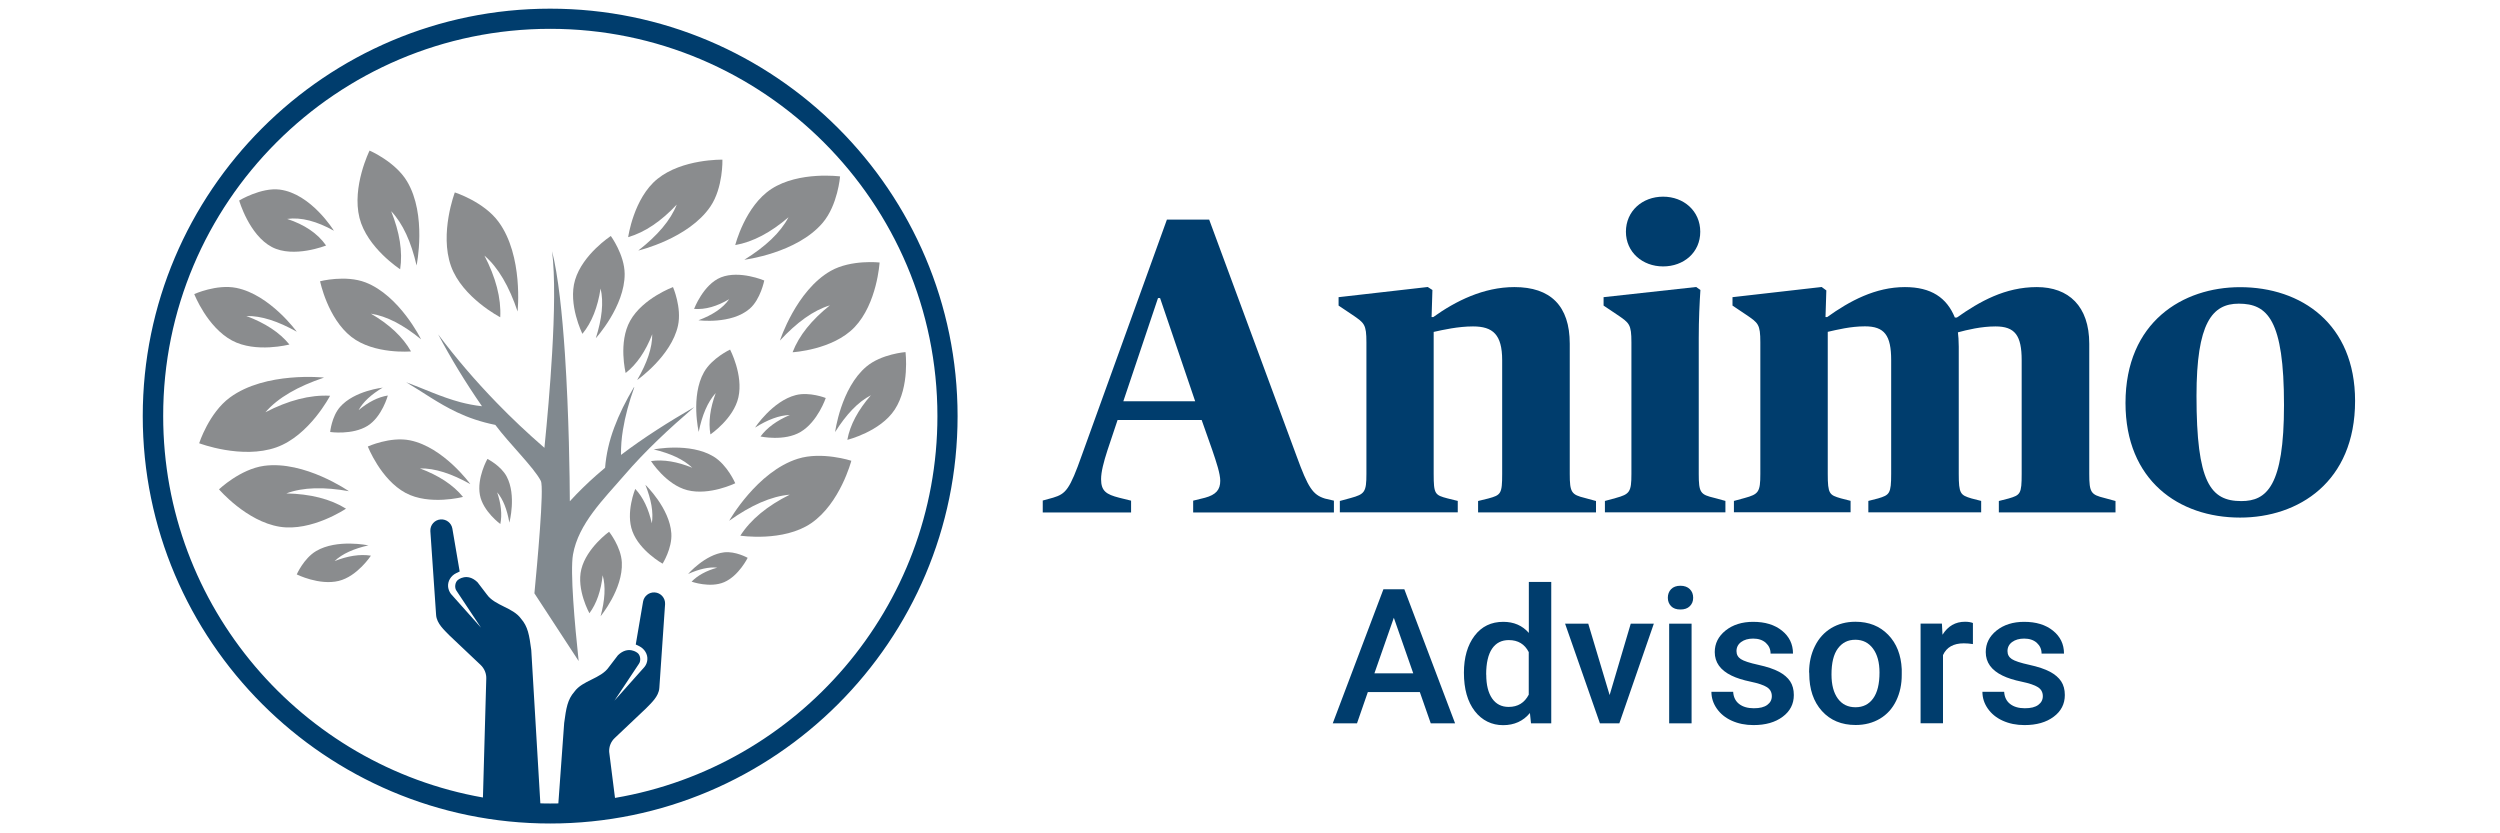 <?xml version="1.0" encoding="UTF-8" standalone="no"?>
<svg xmlns="http://www.w3.org/2000/svg" id="Layer_1" viewBox="0 0 300 100">
  <defs>
    <style>.cls-1{fill:#8a8c8e;fill-rule:evenodd;}.cls-1,.cls-2,.cls-3{stroke-width:0px;}.cls-2{fill:#003d6d;}.cls-3{fill:#81898f;}</style>
  </defs>
  <path class="cls-2" d="M125.11,60.07l1.27-.35c1.52-.46,1.98-.96,3.45-5.12l10.2-28.25h5.07l10.5,28.41c1.37,3.75,1.93,4.62,3.4,5.07l1.07.25v1.42h-16.89v-1.42l1.42-.35c1.32-.36,1.83-.96,1.83-2.03,0-.86-.46-2.23-.96-3.7l-1.27-3.6h-10.09l-1.22,3.65c-.46,1.42-.76,2.59-.76,3.45,0,1.42.61,1.83,2.18,2.23l1.42.35v1.42h-10.6v-1.42ZM134.8,48.15h8.62l-4.21-12.38h-.25l-4.16,12.38Z"/>
  <path class="cls-2" d="M160.77,60.12l1.32-.36c1.67-.46,1.88-.71,1.88-2.89v-15.78c0-2.18-.25-2.33-1.67-3.3l-1.67-1.12v-1.01l10.7-1.22.56.36-.1,3.25h.2c2.69-1.93,6.04-3.6,9.74-3.6,4.31,0,6.64,2.23,6.64,6.8v15.62c0,2.23.2,2.49,1.83,2.89l1.32.36v1.37h-14.15v-1.37l1.22-.3c1.52-.41,1.67-.56,1.67-2.94v-13.65c0-3.09-1.12-4.06-3.5-4.06-1.78,0-3.6.41-4.72.66v17.04c0,2.43.15,2.54,1.67,2.94l1.22.3v1.37h-14.15v-1.37Z"/>
  <path class="cls-2" d="M192.57,60.12l1.32-.36c1.67-.46,1.88-.71,1.88-2.89v-15.78c0-2.18-.25-2.33-1.67-3.3l-1.67-1.12v-1.01l11.11-1.22.51.36c-.1,1.57-.2,3.4-.2,5.83v16.23c0,2.28.2,2.49,1.88,2.89l1.32.36v1.37h-14.46v-1.37ZM195.11,27.81c0-2.49,1.98-4.21,4.46-4.21s4.46,1.72,4.46,4.21-1.98,4.16-4.46,4.16-4.46-1.72-4.46-4.16Z"/>
  <path class="cls-2" d="M208.04,60.12l1.32-.36c1.67-.46,1.88-.71,1.88-2.89v-15.78c0-2.18-.25-2.33-1.67-3.3l-1.67-1.12v-1.01l10.7-1.22.56.41-.1,3.2h.2c2.69-1.93,5.78-3.6,9.33-3.6,3.15,0,5.02,1.27,5.99,3.65h.25c2.74-1.93,5.78-3.65,9.59-3.65s6.29,2.28,6.29,6.8v15.62c0,2.23.2,2.49,1.83,2.89l1.32.36v1.37h-14v-1.37l1.17-.3c1.42-.41,1.57-.56,1.57-2.94v-13.65c0-2.99-.81-4.06-3.14-4.06-1.72,0-3.4.41-4.51.71.05.41.1,1.01.1,1.72v15.27c0,2.38.2,2.54,1.52,2.94l1.17.3v1.37h-13.54v-1.37l1.17-.3c1.37-.41,1.57-.56,1.57-2.94v-13.65c0-2.99-.81-4.06-3.15-4.06-1.72,0-3.35.41-4.46.66v17.04c0,2.43.2,2.54,1.57,2.94l1.17.3v1.37h-14v-1.37Z"/>
  <path class="cls-2" d="M255.06,48.36c0-9.74,6.9-13.9,13.75-13.9,7.35,0,13.8,4.41,13.8,13.65,0,9.74-6.8,14-13.8,14-7.35,0-13.75-4.46-13.75-13.75ZM274.08,48.61c0-10.25-1.98-12.17-5.43-12.17-3.2,0-5.07,2.33-5.07,11.06,0,10.4,1.67,12.63,5.38,12.63,3.04,0,5.12-1.78,5.12-11.51Z"/>
  <path class="cls-2" d="M170.37,83.05h-6.23l-1.3,3.75h-2.91l6.08-16.09h2.51l6.09,16.09h-2.92l-1.31-3.75ZM164.93,80.8h4.66l-2.33-6.67-2.33,6.67Z"/>
  <path class="cls-2" d="M175.67,80.73c0-1.84.43-3.32,1.28-4.44.85-1.12,2-1.67,3.44-1.67,1.27,0,2.29.44,3.07,1.33v-6.12h2.69v16.97h-2.43l-.13-1.24c-.8.97-1.88,1.46-3.22,1.46s-2.53-.56-3.4-1.69-1.3-2.66-1.3-4.6ZM178.35,80.96c0,1.22.23,2.16.7,2.85.47.68,1.13,1.02,1.99,1.02,1.1,0,1.9-.49,2.41-1.47v-5.11c-.49-.96-1.29-1.44-2.39-1.44-.87,0-1.54.34-2.01,1.03-.47.69-.71,1.73-.71,3.11Z"/>
  <path class="cls-2" d="M193.16,83.39l2.53-8.55h2.77l-4.14,11.96h-2.33l-4.18-11.96h2.78l2.56,8.55Z"/>
  <path class="cls-2" d="M200.14,71.73c0-.41.13-.76.39-1.03s.64-.41,1.12-.41.86.14,1.13.41.4.61.4,1.03-.13.74-.4,1.01c-.27.27-.64.4-1.13.4s-.86-.13-1.12-.4c-.26-.27-.39-.61-.39-1.01ZM202.99,86.8h-2.69v-11.96h2.69v11.96Z"/>
  <path class="cls-2" d="M212.62,83.55c0-.48-.2-.84-.59-1.09s-1.05-.47-1.96-.66c-.91-.19-1.68-.43-2.29-.73-1.34-.65-2.01-1.59-2.01-2.82,0-1.03.43-1.89,1.3-2.59.87-.69,1.97-1.04,3.31-1.04,1.43,0,2.58.35,3.46,1.06s1.32,1.62,1.32,2.75h-2.69c0-.52-.19-.94-.57-1.29-.38-.34-.89-.51-1.52-.51-.59,0-1.07.14-1.44.41s-.56.64-.56,1.09c0,.41.17.73.52.96.35.23,1.05.46,2.1.69,1.05.23,1.88.51,2.48.83.6.32,1.05.71,1.34,1.15s.44.99.44,1.64c0,1.08-.45,1.95-1.34,2.61-.89.67-2.06,1-3.5,1-.98,0-1.85-.18-2.62-.53-.77-.35-1.36-.84-1.79-1.46-.43-.62-.64-1.29-.64-2h2.61c.04.63.28,1.12.72,1.46.44.34,1.03.51,1.76.51s1.24-.13,1.61-.4c.37-.27.55-.62.55-1.06Z"/>
  <path class="cls-2" d="M217.09,80.71c0-1.17.23-2.23.7-3.17.46-.94,1.12-1.66,1.96-2.17.84-.5,1.8-.76,2.9-.76,1.61,0,2.92.52,3.93,1.56,1.01,1.04,1.55,2.42,1.63,4.13v.63c.01,1.18-.22,2.23-.67,3.16s-1.1,1.65-1.94,2.15-1.82.76-2.92.76c-1.69,0-3.04-.56-4.05-1.68-1.01-1.12-1.52-2.62-1.52-4.49v-.13ZM219.78,80.94c0,1.23.25,2.19.76,2.89.51.7,1.22,1.04,2.12,1.04s1.61-.35,2.12-1.06.76-1.74.76-3.11c0-1.21-.26-2.17-.78-2.87s-1.22-1.06-2.12-1.06-1.57.35-2.09,1.04c-.52.7-.77,1.74-.77,3.12Z"/>
  <path class="cls-2" d="M236.74,77.29c-.35-.06-.72-.09-1.09-.09-1.23,0-2.06.47-2.49,1.41v8.18h-2.69v-11.96h2.56l.07,1.34c.65-1.04,1.55-1.56,2.7-1.56.38,0,.7.05.95.15v2.52Z"/>
  <path class="cls-2" d="M245.14,83.55c0-.48-.2-.84-.59-1.09-.39-.25-1.05-.47-1.96-.66-.91-.19-1.68-.43-2.29-.73-1.34-.65-2.01-1.59-2.01-2.82,0-1.03.43-1.89,1.3-2.59.87-.69,1.97-1.04,3.31-1.04,1.43,0,2.58.35,3.46,1.06s1.32,1.62,1.32,2.75h-2.69c0-.52-.19-.94-.57-1.29-.38-.34-.89-.51-1.52-.51-.59,0-1.07.14-1.44.41s-.56.64-.56,1.09c0,.41.17.73.52.96.35.23,1.05.46,2.1.69,1.05.23,1.88.51,2.48.83.6.32,1.05.71,1.34,1.15s.44.99.44,1.64c0,1.08-.45,1.95-1.34,2.61-.89.67-2.06,1-3.5,1-.98,0-1.85-.18-2.62-.53-.77-.35-1.36-.84-1.79-1.46-.43-.62-.64-1.29-.64-2h2.61c.04.63.28,1.12.72,1.46.44.34,1.03.51,1.76.51s1.24-.13,1.61-.4c.37-.27.55-.62.55-1.06Z"/>
  <path class="cls-3" d="M69.44,79.33c-.47-4.4-1.04-10.76-.68-12.79.65-3.71,3.71-6.67,6.13-9.48,2.57-2.99,5.42-5.63,8.42-8.21-3.05,1.77-6,3.62-8.79,5.74-.01-.98.06-1.97.23-2.99.27-1.67.73-3.36,1.36-5.11,0-.01,0-.03-.01-.03-.01,0-.03,0-.03.01-.97,1.63-1.77,3.23-2.37,4.85-.6,1.61-.96,3.2-1.09,4.81-.36.3-.72.61-1.08.93-1.1.97-2.15,2-3.15,3.09-.01-2.61-.1-10.33-.59-17.7-.32-4.77-.8-9.36-1.54-12.3.37,2.99.28,7.56,0,12.3-.23,3.96-.59,8-.92,11.29-2.06-1.79-3.96-3.58-5.72-5.4-2.64-2.72-4.95-5.44-7.03-8.21,1.52,2.86,3.25,5.72,5.26,8.62-.91-.1-1.76-.27-2.57-.48-2.39-.64-4.38-1.61-6.53-2.4,2,1.18,3.81,2.52,6.09,3.6,1.35.64,2.84,1.16,4.61,1.52,1.65,2.23,4.61,5.08,5.46,6.72.42.81-.45,10.13-.77,13.49l5.31,8.13Z"/>
  <path class="cls-1" d="M87.51,62.48s3.33-5.89,8.23-7.43c2.88-.91,6.42.24,6.42.24,0,0-1.33,5.1-4.81,7.49-3.34,2.29-8.51,1.5-8.51,1.5,1.26-1.96,3.26-3.59,5.93-4.92-2.24.19-4.66,1.28-7.25,3.12h0Z"/>
  <path class="cls-1" d="M82.57,68.88s2.02-2.33,4.33-2.6c1.36-.16,2.82.66,2.82.66,0,0-1.06,2.16-2.82,2.92-1.69.73-3.91-.06-3.91-.06.74-.76,1.78-1.32,3.08-1.68-1.01-.11-2.18.17-3.5.76h0Z"/>
  <path class="cls-1" d="M77.45,58.18s2.91,2.79,3.11,5.82c.12,1.79-1.05,3.64-1.05,3.64,0,0-2.75-1.53-3.62-3.88-.84-2.25.34-5.09.34-5.09.95,1.01,1.6,2.4,1.99,4.13.21-1.31-.07-2.86-.77-4.61h0Z"/>
  <path class="cls-1" d="M78.45,53.93s4.32-.87,7.17.85c1.67,1.01,2.61,3.21,2.61,3.21,0,0-3.09,1.51-5.75.83-2.55-.65-4.36-3.49-4.36-3.49,1.5-.22,3.16.07,4.95.8-1.04-1-2.61-1.72-4.62-2.2h0Z"/>
  <path class="cls-1" d="M83.85,51.85s-1-4.3.63-7.19c.96-1.7,3.13-2.71,3.13-2.71,0,0,1.6,3.04,1,5.72-.57,2.57-3.36,4.46-3.36,4.46-.26-1.5-.03-3.16.64-4.97-.97,1.07-1.64,2.66-2.05,4.69h0Z"/>
  <path class="cls-1" d="M90.59,51.33s2.11-3.21,4.91-3.92c1.65-.42,3.59.35,3.59.35,0,0-.95,2.83-3,4.06-1.96,1.18-4.83.56-4.83.56.78-1.06,1.97-1.92,3.52-2.58-1.26.03-2.66.56-4.19,1.52h0Z"/>
  <path class="cls-1" d="M93.59,40.87s1.95-6.02,6.11-8.37c2.45-1.38,5.85-1,5.85-1,0,0-.29,4.92-3.01,7.77-2.61,2.73-7.43,3-7.43,3,.78-2.03,2.31-3.9,4.48-5.63-1.99.6-3.99,2.06-6,4.23h0Z"/>
  <path class="cls-1" d="M89.32,31.17c2.53-1.57,4.34-3.26,5.3-5.1-2.11,1.81-4.24,2.96-6.39,3.34,0,0,1.18-4.7,4.36-6.75,3.32-2.14,8.22-1.49,8.22-1.49,0,0-.27,3.43-2.09,5.57-3.1,3.65-9.4,4.43-9.4,4.43h0Z"/>
  <path class="cls-1" d="M62.11,37.38c-1-2.99-2.31-5.27-3.98-6.71,1.36,2.62,2.02,5.09,1.9,7.4,0,0-4.56-2.36-5.91-6.14-1.4-3.94.46-8.84.46-8.84,0,0,3.47,1.11,5.24,3.52,3.01,4.08,2.29,10.77,2.29,10.77h0Z"/>
  <path class="cls-1" d="M40.07,27.69c-2.03-1.13-3.91-1.65-5.61-1.42,2.07.68,3.65,1.73,4.67,3.19,0,0-3.9,1.56-6.51.18-2.73-1.44-3.92-5.58-3.92-5.58,0,0,2.64-1.59,4.86-1.31,3.77.48,6.51,4.94,6.51,4.94h0Z"/>
  <path class="cls-1" d="M49.99,31.86c-.65-2.83-1.65-5.04-3.05-6.52,1.01,2.52,1.4,4.85,1.08,6.97,0,0-3.98-2.57-4.88-6.16-.94-3.75,1.21-8.08,1.21-8.08,0,0,3.09,1.33,4.5,3.7,2.4,4.02,1.14,10.09,1.14,10.09h0Z"/>
  <path class="cls-1" d="M72.07,73.95c.52-1.92.63-3.58.25-4.92-.2,1.85-.72,3.38-1.59,4.56,0,0-1.58-2.84-.97-5.29.64-2.56,3.33-4.49,3.33-4.49,0,0,1.44,1.8,1.53,3.68.16,3.2-2.56,6.47-2.56,6.47h0Z"/>
  <path class="cls-1" d="M50.52,40.71c-2.11-1.72-4.12-2.78-6.01-3.07,2.2,1.28,3.83,2.79,4.81,4.53,0,0-4.43.39-7.16-1.75-2.85-2.23-3.75-6.67-3.75-6.67,0,0,3.05-.79,5.46.14,4.09,1.59,6.65,6.81,6.65,6.81h0Z"/>
  <path class="cls-1" d="M45.96,46.49c-1.39.83-2.39,1.73-2.93,2.73,1.16-.97,2.33-1.57,3.51-1.76,0,0-.69,2.55-2.43,3.64-1.83,1.13-4.49.74-4.49.74,0,0,.18-1.86,1.19-3.01,1.72-1.96,5.16-2.32,5.16-2.32h0Z"/>
  <path class="cls-1" d="M56.43,58.09c-2.23-1.25-4.25-1.92-6.04-1.88,2.24.84,3.98,1.96,5.17,3.42,0,0-4.03,1.06-6.89-.48-2.99-1.61-4.53-5.57-4.53-5.57,0,0,2.69-1.22,5.06-.74,4.03.82,7.23,5.24,7.23,5.24h0Z"/>
  <path class="cls-1" d="M35.6,39.8c-2.23-1.25-4.25-1.92-6.04-1.88,2.24.84,3.98,1.96,5.17,3.42,0,0-4.03,1.06-6.89-.48-2.99-1.61-4.53-5.57-4.53-5.57,0,0,2.69-1.22,5.06-.74,4.03.82,7.23,5.24,7.23,5.24h0Z"/>
  <path class="cls-1" d="M38.89,45.31c-3.13,1.05-5.53,2.41-7.04,4.16,2.74-1.42,5.34-2.11,7.76-1.98,0,0-2.48,4.78-6.44,6.19-4.13,1.47-9.27-.49-9.27-.49,0,0,1.17-3.64,3.69-5.49,4.28-3.15,11.29-2.39,11.29-2.39h0Z"/>
  <path class="cls-1" d="M61.12,62.7c-.27-1.55-.74-2.78-1.46-3.62.47,1.39.61,2.67.38,3.8,0,0-2.08-1.51-2.45-3.48-.39-2.05.9-4.33.9-4.33,0,0,1.63.81,2.32,2.13,1.18,2.24.32,5.49.32,5.49h0Z"/>
  <path class="cls-1" d="M41.9,58.95c-3-.54-5.54-.49-7.54.26,2.85.06,5.26.65,7.16,1.83,0,0-4.12,2.78-7.95,2.17-4-.64-7.29-4.49-7.29-4.49,0,0,2.55-2.43,5.41-2.82,4.86-.66,10.2,3.06,10.2,3.06h0Z"/>
  <path class="cls-1" d="M44.23,65.44c-1.77.4-3.16,1.01-4.08,1.89,1.58-.62,3.04-.86,4.36-.65,0,0-1.62,2.48-3.86,3.03-2.34.57-5.04-.78-5.04-.78,0,0,.84-1.92,2.32-2.8,2.52-1.49,6.31-.68,6.31-.68h0Z"/>
  <path class="cls-1" d="M83.82,38.43c1.68-.63,2.94-1.46,3.68-2.53-1.45.86-2.85,1.27-4.21,1.17,0,0,1.11-2.95,3.23-3.79,2.22-.88,5.19.38,5.19.38,0,0-.44,2.25-1.74,3.38-2.21,1.92-6.16,1.39-6.16,1.39h0Z"/>
  <path class="cls-1" d="M76.47,45.58c1.17-2.01,1.81-3.84,1.8-5.47-.79,2.03-1.85,3.6-3.19,4.65,0,0-.91-3.68.54-6.27,1.51-2.7,5.14-4.04,5.14-4.04,0,0,1.07,2.47.6,4.62-.8,3.66-4.87,6.51-4.87,6.51h0Z"/>
  <path class="cls-1" d="M71.5,40.58c.73-2.3.96-4.31.57-5.96-.34,2.23-1.05,4.07-2.18,5.44,0,0-1.76-3.53-.88-6.47.92-3.08,4.29-5.27,4.29-5.27,0,0,1.65,2.26,1.66,4.55.02,3.89-3.46,7.71-3.46,7.71h0Z"/>
  <path class="cls-1" d="M76.61,30.05c2.28-1.78,3.86-3.61,4.6-5.5-1.85,1.98-3.79,3.31-5.83,3.91,0,0,.65-4.68,3.51-6.99,2.99-2.42,7.8-2.31,7.8-2.31,0,0,.1,3.35-1.44,5.62-2.62,3.86-8.63,5.28-8.63,5.28h0Z"/>
  <path class="cls-1" d="M100.21,51.87s.68-5.29,3.76-7.88c1.81-1.52,4.69-1.74,4.69-1.74,0,0,.53,4.12-1.29,6.9-1.74,2.66-5.69,3.63-5.69,3.63.33-1.81,1.3-3.59,2.83-5.35-1.55.8-2.98,2.32-4.31,4.44h0Z"/>
  <path class="cls-2" d="M66.02,1.04c-26.96,0-48.89,21.93-48.89,48.89s21.93,48.89,48.89,48.89,48.89-21.93,48.89-48.89S92.98,1.04,66.02,1.04ZM73.8,95.75l-.7-5.53c-.03-.63.21-1.23.67-1.66l3.74-3.54c.6-.63,1.54-1.42,1.61-2.47l.69-10.06c.04-.73-.52-1.36-1.25-1.4-.67-.04-1.27.43-1.39,1.09l-.88,5.16.42.2c.62.31,1.04.96.97,1.65-.03.3-.14.59-.34.84l-3.61,4.05,2.93-4.41c.28-.37.2-1.05-.16-1.32,0,0-1.1-.93-2.35.28l-1.1,1.44c-.96,1.38-3.14,1.57-4.12,2.93-.83.95-.99,1.96-1.23,3.76l-.7,9.65c-.32,0-.64.01-.96.01-.4,0-.8,0-1.2-.02l-1.09-18.4c-.24-1.8-.4-2.81-1.23-3.76-.98-1.36-3.16-1.55-4.12-2.93l-1.1-1.44h0c-1.25-1.21-2.35-.28-2.35-.28-.36.28-.44.96-.16,1.32l2.93,4.41-3.61-4.05c-.19-.25-.3-.54-.34-.84-.07-.69.34-1.35.97-1.65l.42-.2-.88-5.16c-.12-.66-.71-1.13-1.39-1.09-.73.04-1.29.67-1.25,1.4l.69,10.06c.07,1.05,1.01,1.84,1.61,2.47l3.74,3.54c.45.43.7,1.04.67,1.66l-.4,14.24c-21.78-3.84-38.37-22.9-38.37-45.76C19.55,24.31,40.39,3.46,66.02,3.46s46.47,20.85,46.47,46.47c0,22.97-16.76,42.1-38.69,45.82Z"/>
</svg>
